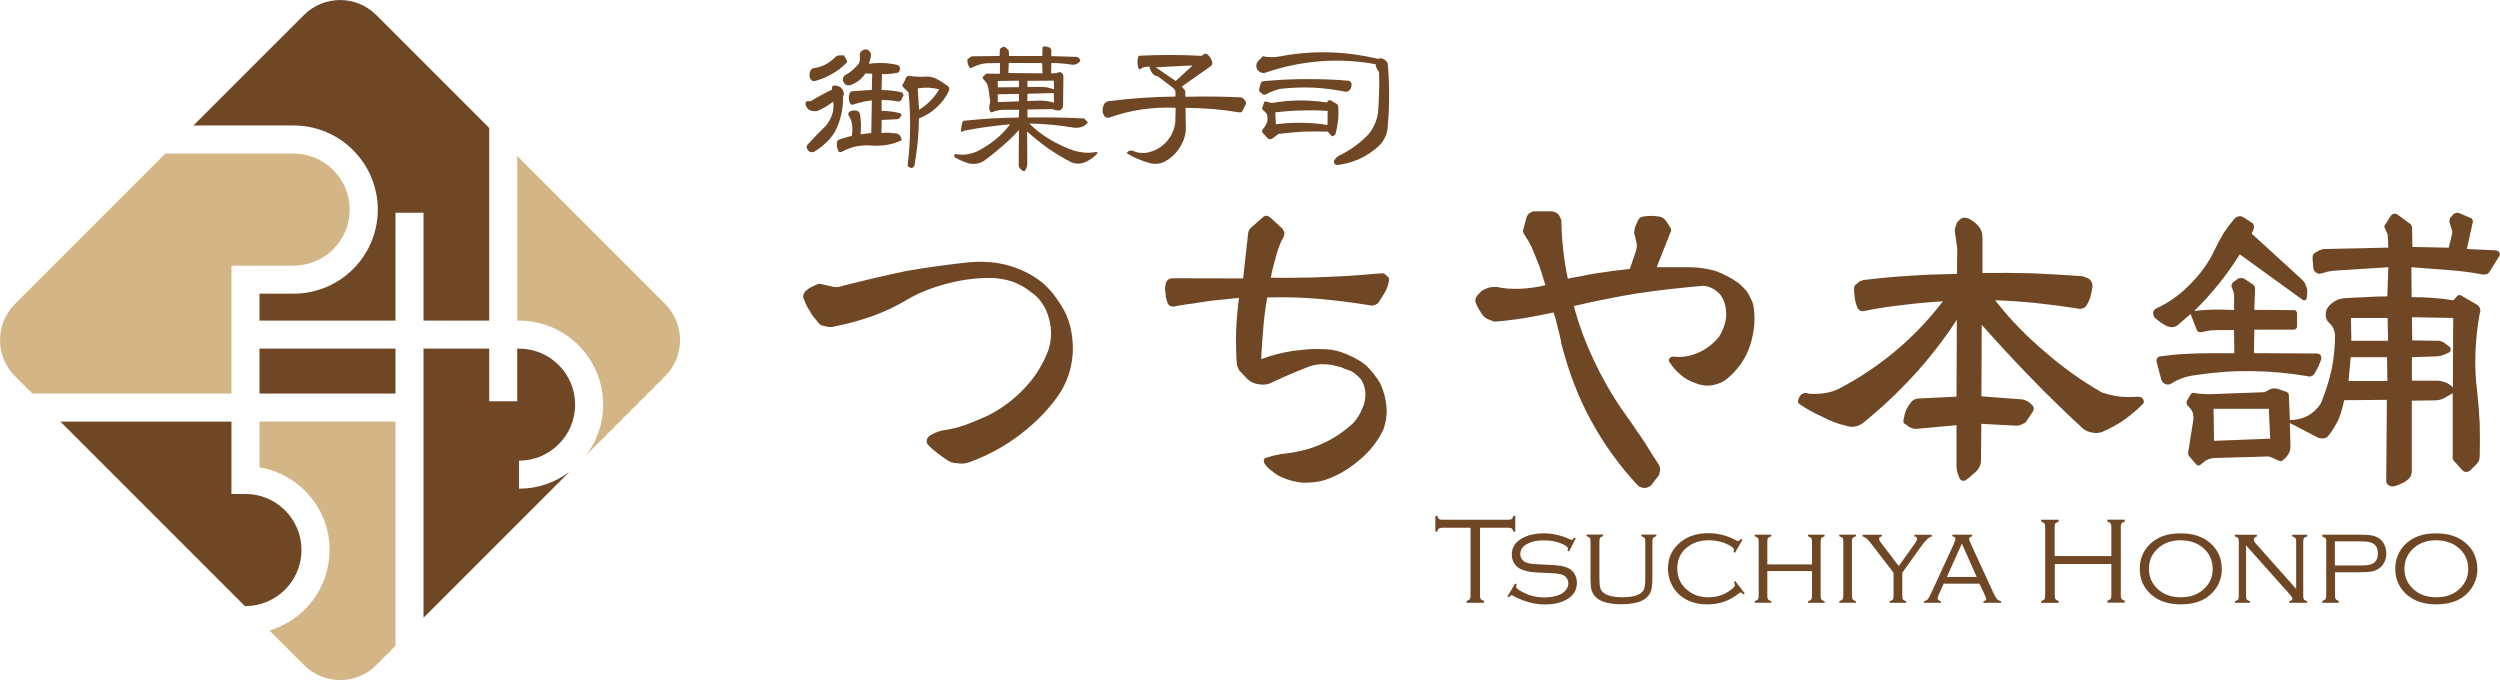 <?xml version="1.0" encoding="utf-8"?>
<!-- Generator: Adobe Illustrator 27.1.1, SVG Export Plug-In . SVG Version: 6.00 Build 0)  -->
<svg version="1.1" id="レイヤー_1" xmlns="http://www.w3.org/2000/svg" xmlns:xlink="http://www.w3.org/1999/xlink" x="0px"
	 y="0px" viewBox="0 0 303.41 82.54" style="enable-background:new 0 0 303.41 82.54;" xml:space="preserve">
<style type="text/css">
	.st0{fill:#6F4725;}
	.st1{fill:#D4B686;}
</style>
<g>
	<g>
		<path class="st0" d="M51.4,42.31v32.66l17.71-17.71c-1.71,1.29-3.82,2.05-6.12,2.05v-3.4c3.75,0,6.81-3.05,6.81-6.8
			c0-3.75-3.05-6.8-6.81-6.8h-0.22v6.39h-3.4v-6.39H51.4z"/>
		<path class="st0" d="M31.49,47.76H48v-5.45H31.49C31.49,44.12,31.49,45.99,31.49,47.76z"/>
		<path class="st1" d="M3.93,47.76h24.16V32.24h2.55h0.85h4.15c3.75,0,6.8-3.05,6.8-6.8c0-3.75-3.05-6.8-6.8-6.8H20.07L1.82,36.89
			c-2.42,2.42-2.42,6.35,0,8.77L3.93,47.76z"/>
		<path class="st0" d="M36.59,66.75c0-3.75-3.05-6.8-6.8-6.8h-1.7v-8.78H7.33l22.46,22.46v-0.07C33.54,73.55,36.59,70.5,36.59,66.75
			z"/>
		<path class="st1" d="M48,51.16H31.49c0,2.7,0,4.82,0,5.55c4.82,0.82,8.51,4.99,8.51,10.03c0,4.62-3.09,8.53-7.3,9.78l4.2,4.2
			c2.42,2.42,6.35,2.42,8.77,0L48,78.38V51.16z"/>
		<path class="st0" d="M45.66,1.82c-2.42-2.42-6.35-2.42-8.77,0L23.47,15.23h12.17c5.63,0,10.21,4.58,10.21,10.21
			c0,5.62-4.58,10.2-10.21,10.2h-4.15c0,0.95,0,2.07,0,3.27H48V25.82h3.4v13.09h7.97V15.53L45.66,1.82z"/>
		<path class="st1" d="M80.72,36.89L62.77,18.93v19.98h0.22c5.63,0,10.21,4.58,10.21,10.21c0,2.29-0.77,4.41-2.05,6.11l9.58-9.58
			C83.14,43.23,83.14,39.31,80.72,36.89z"/>
	</g>
	<g>
		<g>
			<path class="st0" d="M100.24,12.94c-0.31,0.18-0.63,0.34-0.95,0.49c-0.13,0.05-0.26,0.07-0.4,0.07c-0.13,0-0.26-0.02-0.4-0.05
				c-0.19-0.05-0.36-0.15-0.5-0.31c-0.13-0.16-0.21-0.33-0.23-0.54c-0.01-0.1,0.02-0.18,0.09-0.25c0.07-0.07,0.16-0.1,0.27-0.07
				c0.08,0.01,0.16,0.01,0.23-0.02c0.08-0.01,0.16-0.04,0.23-0.09c0.38-0.24,0.78-0.47,1.19-0.68c0.4-0.22,0.8-0.42,1.21-0.61
				c-0.01-0.08-0.01-0.17,0-0.25c0.01-0.07,0.04-0.14,0.07-0.22c0.19-0.05,0.39-0.04,0.59,0.02c0.19,0.05,0.36,0.14,0.5,0.29
				c0.08,0.11,0.15,0.22,0.2,0.34c0.05,0.12,0.08,0.25,0.09,0.4l-0.12,0.27c0.02,0.74-0.05,1.48-0.22,2.21
				c-0.17,0.72-0.43,1.41-0.77,2.07c-0.31,0.5-0.68,0.96-1.12,1.35c-0.42,0.41-0.89,0.76-1.4,1.06c-0.08,0.04-0.17,0.05-0.27,0.05
				c-0.1,0-0.19-0.02-0.27-0.05c-0.08-0.06-0.16-0.14-0.22-0.23c-0.06-0.08-0.1-0.18-0.13-0.29c-0.01-0.08-0.01-0.15,0.02-0.2
				c0.02-0.07,0.06-0.13,0.11-0.18c0.35-0.38,0.7-0.76,1.06-1.13c0.36-0.37,0.73-0.74,1.1-1.1c0.36-0.41,0.62-0.87,0.79-1.38
				c0.17-0.52,0.21-1.04,0.13-1.58C100.85,12.54,100.55,12.75,100.24,12.94z M111.54,13.32c0.5-0.3,0.96-0.66,1.37-1.08
				c0.42-0.42,0.78-0.89,1.08-1.4c-0.43-0.11-0.87-0.17-1.31-0.2c-0.44-0.01-0.88,0.02-1.3,0.09L111.54,13.32z M102.78,7.36
				c0.02,0.04,0.04,0.08,0.04,0.12c-0.01,0.04-0.03,0.07-0.05,0.11c-0.53,0.55-1.13,1.02-1.82,1.4c-0.67,0.38-1.38,0.67-2.12,0.86
				c-0.04,0.01-0.08,0.01-0.13,0c-0.05-0.01-0.09-0.03-0.12-0.05c-0.07-0.05-0.13-0.1-0.18-0.16c-0.05-0.07-0.08-0.14-0.11-0.2
				c-0.03-0.06-0.04-0.13-0.05-0.2c0-0.07,0.01-0.14,0.02-0.2c0-0.1,0.01-0.19,0.04-0.29c0.02-0.08,0.06-0.17,0.11-0.25
				c0.04-0.06,0.08-0.11,0.12-0.14c0.05-0.04,0.1-0.06,0.16-0.07c0.52-0.07,1-0.22,1.46-0.45c0.46-0.24,0.87-0.54,1.24-0.92
				c0.04-0.05,0.09-0.09,0.16-0.12c0.06-0.04,0.12-0.06,0.2-0.07l0.68-0.02L102.78,7.36z M111.38,17.19
				c-0.1,0.94-0.22,1.87-0.38,2.81c-0.01,0.1-0.06,0.18-0.14,0.25c-0.05,0.07-0.12,0.13-0.22,0.16l-0.32-0.13
				c-0.05-0.01-0.08-0.05-0.11-0.11c-0.04-0.06-0.05-0.12-0.05-0.18c0.18-1.45,0.28-2.91,0.29-4.37c0.02-1.46-0.04-2.93-0.18-4.39
				l-0.65-0.65c-0.05-0.05-0.08-0.1-0.11-0.16c-0.01-0.06,0-0.12,0.05-0.18c0.07-0.12,0.15-0.26,0.23-0.41
				c0.06-0.14,0.12-0.29,0.18-0.43c0.05-0.07,0.11-0.13,0.18-0.16c0.06-0.04,0.14-0.04,0.23-0.02c0.37,0.05,0.73,0.08,1.06,0.09
				c0.36,0.01,0.71,0.01,1.06-0.02c0.19,0,0.37,0.02,0.54,0.06c0.17,0.04,0.33,0.09,0.5,0.16c0.26,0.13,0.52,0.28,0.76,0.43
				c0.25,0.16,0.49,0.32,0.72,0.49c0.08,0.06,0.14,0.14,0.16,0.23c0.04,0.1,0.04,0.19,0.02,0.29c-0.36,0.79-0.86,1.48-1.51,2.07
				c-0.63,0.6-1.36,1.05-2.16,1.35C111.52,15.31,111.47,16.25,111.38,17.19z M105.03,8.91c-0.22,0.34-0.48,0.62-0.79,0.86
				c-0.31,0.24-0.65,0.43-1.01,0.56c-0.13,0.04-0.26,0.04-0.38,0.02c-0.12-0.02-0.23-0.08-0.32-0.16c-0.06-0.06-0.11-0.13-0.14-0.22
				c-0.05-0.07-0.08-0.15-0.09-0.23c-0.02-0.13-0.01-0.25,0.05-0.36c0.05-0.12,0.13-0.21,0.25-0.27c0.31-0.18,0.61-0.38,0.88-0.61
				c0.28-0.24,0.52-0.5,0.74-0.77c0.05-0.1,0.08-0.2,0.11-0.31c0.02-0.12,0.04-0.23,0.04-0.34l-0.02-0.4
				c-0.01-0.08,0-0.17,0.04-0.25c0.04-0.08,0.09-0.16,0.16-0.22c0.08-0.08,0.19-0.14,0.31-0.18c0.11-0.04,0.22-0.04,0.34-0.02
				c0.1,0.02,0.18,0.07,0.25,0.13c0.07,0.07,0.13,0.15,0.18,0.23c0.04,0.05,0.06,0.11,0.07,0.2c0.01,0.07,0.01,0.14,0,0.21
				c-0.02,0.17-0.06,0.33-0.11,0.49c-0.04,0.16-0.08,0.31-0.14,0.47c0.58-0.08,1.15-0.11,1.73-0.09c0.58,0.02,1.15,0.1,1.71,0.23
				c0.1,0.02,0.17,0.07,0.23,0.14c0.07,0.07,0.11,0.16,0.12,0.25l-0.07,0.33c-0.01,0.06-0.04,0.11-0.09,0.16
				c-0.05,0.04-0.1,0.06-0.16,0.07c-0.31,0.06-0.62,0.11-0.94,0.14c-0.31,0.02-0.62,0.03-0.94,0.02l-0.05,1.94
				c0.42,0,0.84,0.02,1.26,0.07c0.42,0.05,0.83,0.12,1.24,0.22l0.18,0.31l-0.29,0.61c-0.05,0.06-0.1,0.11-0.16,0.14
				c-0.07,0.04-0.14,0.05-0.21,0.04c-0.33-0.06-0.66-0.11-0.99-0.14c-0.34-0.02-0.67-0.04-1.01-0.05l-0.02,1.33
				c0.38,0,0.77,0.02,1.15,0.07c0.38,0.05,0.76,0.12,1.13,0.22l0.16,0.2l-0.23,0.36c-0.06,0.05-0.11,0.08-0.16,0.11
				c-0.06,0.04-0.13,0.05-0.2,0.05l-1.84,0.09l-0.02,1.6c0.3-0.05,0.61-0.07,0.92-0.05c0.31,0.02,0.62,0.05,0.92,0.09
				c0.13,0.04,0.25,0.1,0.34,0.18c0.08,0.1,0.15,0.2,0.2,0.32l0.07,0.32c-0.56,0.27-1.15,0.45-1.75,0.56
				c-0.6,0.1-1.21,0.13-1.82,0.09c-0.64-0.06-1.27-0.03-1.91,0.09c-0.64,0.13-1.24,0.36-1.82,0.68c-0.06,0.02-0.12,0.03-0.18,0.02
				c-0.07,0-0.13-0.03-0.18-0.09c-0.08-0.17-0.14-0.34-0.18-0.5c-0.04-0.19-0.04-0.38-0.02-0.56c0-0.08,0.02-0.15,0.07-0.2
				c0.06-0.08,0.13-0.14,0.2-0.16c0.24-0.1,0.49-0.18,0.76-0.25c0.25-0.08,0.51-0.15,0.77-0.2c0.07-0.34,0.1-0.68,0.07-1.03
				c-0.01-0.35-0.08-0.68-0.2-1.01l-0.27-0.49c-0.02-0.07-0.02-0.15,0-0.23c0.03-0.08,0.08-0.15,0.16-0.2
				c0.13-0.07,0.27-0.12,0.41-0.13c0.16-0.02,0.31-0.01,0.47,0.04c0.1,0.02,0.17,0.07,0.23,0.14c0.07,0.08,0.12,0.17,0.14,0.27
				c0.06,0.41,0.09,0.82,0.11,1.22c0.01,0.41-0.01,0.82-0.05,1.22l1.3-0.16l0.07-3.96c-0.38,0.05-0.77,0.11-1.15,0.2
				c-0.37,0.08-0.74,0.19-1.12,0.31c-0.07,0.04-0.15,0.04-0.23,0c-0.08-0.04-0.14-0.1-0.18-0.2c-0.06-0.17-0.1-0.35-0.11-0.54
				c-0.01-0.19,0.01-0.38,0.07-0.56c0.02-0.11,0.08-0.19,0.16-0.25c0.1-0.06,0.19-0.08,0.27-0.07l2.29-0.16l0.04-1.96L105.03,8.91z"
				/>
			<path class="st0" d="M124.67,12.26l1.44-0.05c0.31-0.01,0.62,0.01,0.92,0.05c0.3,0.05,0.6,0.11,0.9,0.2l-0.05-1.17l-3.17,0.09
				L124.67,12.26z M121.1,10.6l2.56-0.02V9.79l-2.57,0.04L121.1,10.6z M121.1,12.39l2.56-0.09v-0.9l-2.57,0.04L121.1,12.39z
				 M124.69,10.55h1.44c0.31-0.01,0.62,0.01,0.92,0.05c0.3,0.06,0.59,0.14,0.88,0.25l-0.04-1.06l-3.19,0.02L124.69,10.55z
				 M122.38,8.86l4.14,0.04l-0.04-1.24l-4.05-0.02L122.38,8.86z M121.34,6.09c0-0.06,0.01-0.11,0.04-0.16
				c0.04-0.05,0.08-0.08,0.13-0.11l0.2-0.12c0.04-0.01,0.07-0.03,0.11-0.04c0.04,0,0.07,0.01,0.11,0.04c0.1,0.05,0.19,0.11,0.27,0.2
				c0.07,0.07,0.14,0.15,0.22,0.23l0.05,0.67h4.03l0.02-0.97c0-0.06,0.02-0.11,0.05-0.14c0.04-0.04,0.08-0.05,0.15-0.05
				c0.11-0.01,0.23-0.01,0.36,0.02c0.12,0.04,0.23,0.08,0.34,0.13c0.05,0.04,0.09,0.09,0.13,0.16c0.04,0.06,0.05,0.13,0.04,0.21
				v0.65l3.04,0.09c0.07,0.01,0.15,0.04,0.22,0.07c0.06,0.04,0.11,0.08,0.14,0.14l0.11,0.18c0.01,0.02,0.01,0.05,0,0.07
				c0,0.02-0.01,0.05-0.02,0.07c-0.07,0.1-0.16,0.18-0.27,0.25c-0.11,0.07-0.22,0.12-0.32,0.14c-0.07,0.02-0.15,0.04-0.23,0.04
				c-0.07,0-0.14-0.01-0.22-0.02c-0.41-0.06-0.82-0.11-1.22-0.14c-0.4-0.04-0.8-0.06-1.22-0.06l-0.04,1.26l0.67-0.02l0.22-0.09
				c0.05-0.02,0.1-0.04,0.16-0.04c0.04,0,0.08,0.01,0.12,0.02c0.06,0.02,0.11,0.06,0.14,0.11c0.06,0.04,0.11,0.08,0.14,0.13
				c0.01,0.07,0.03,0.14,0.05,0.2c0.01,0.07,0.01,0.14,0,0.21l-0.04,3.33c0,0.1-0.01,0.19-0.04,0.27c-0.03,0.1-0.07,0.17-0.14,0.23
				c-0.04,0.06-0.1,0.1-0.18,0.12c-0.06,0.02-0.14,0.04-0.23,0.04c-0.11-0.01-0.23-0.03-0.36-0.05c-0.12-0.04-0.24-0.08-0.36-0.12
				l-3.01,0.05v0.97c1.13-0.02,2.25-0.02,3.37,0c1.13,0.01,2.25,0.05,3.38,0.11c0.04,0,0.07,0.01,0.11,0.02
				c0.04,0.02,0.07,0.05,0.09,0.07l0.32,0.32c0.03,0.01,0.04,0.04,0.04,0.07c0,0.02-0.01,0.05-0.02,0.07
				c-0.13,0.14-0.28,0.26-0.43,0.36c-0.17,0.1-0.34,0.16-0.52,0.18c-0.14,0.04-0.29,0.05-0.43,0.05c-0.13,0-0.27-0.01-0.41-0.04
				c-0.88-0.14-1.75-0.26-2.63-0.34c-0.89-0.08-1.77-0.13-2.65-0.14c0.77,0.77,1.62,1.42,2.55,1.96c0.92,0.55,1.9,1,2.93,1.35
				c0.4,0.11,0.8,0.18,1.21,0.22c0.41,0.04,0.82,0.02,1.22-0.04c0.06-0.04,0.13-0.05,0.22-0.04c0.08,0.01,0.14,0.06,0.16,0.14
				c-0.24,0.28-0.5,0.51-0.79,0.7c-0.29,0.2-0.6,0.37-0.95,0.49c-0.23,0.07-0.47,0.1-0.72,0.09c-0.24-0.01-0.48-0.07-0.72-0.16
				c-0.96-0.5-1.89-1.06-2.79-1.67c-0.89-0.64-1.75-1.33-2.58-2.07l0.02,3.78c0.01,0.17-0.01,0.33-0.05,0.5
				c-0.05,0.16-0.11,0.3-0.2,0.43c-0.04,0.05-0.09,0.08-0.16,0.09c-0.07,0-0.13-0.02-0.18-0.05l-0.29-0.25
				c-0.05-0.05-0.09-0.11-0.13-0.18c-0.02-0.08-0.04-0.16-0.04-0.23l0.04-4.27c-0.65,0.71-1.33,1.37-2.05,1.98
				c-0.71,0.62-1.45,1.22-2.23,1.78c-0.23,0.14-0.49,0.25-0.77,0.31c-0.28,0.05-0.55,0.05-0.83,0.02c-0.34-0.07-0.66-0.17-0.97-0.31
				c-0.31-0.13-0.61-0.28-0.9-0.45c-0.05-0.02-0.08-0.06-0.09-0.11c-0.02-0.04-0.03-0.08-0.02-0.13l0.09-0.14
				c0.01-0.02,0.03-0.04,0.05-0.04c0.03,0,0.05,0.01,0.07,0.02c0.44,0.07,0.89,0.08,1.33,0.02c0.44-0.07,0.87-0.2,1.28-0.38
				c0.78-0.4,1.51-0.87,2.18-1.42c0.67-0.53,1.27-1.15,1.78-1.85c-0.91,0.08-1.82,0.19-2.74,0.31c-0.9,0.12-1.81,0.27-2.72,0.45
				c-0.08,0.02-0.17,0.05-0.25,0.09c-0.08,0.04-0.16,0.08-0.23,0.12c-0.01-0.2-0.01-0.41,0.02-0.61c0.02-0.2,0.07-0.41,0.15-0.61
				c0.01-0.06,0.04-0.11,0.09-0.14c0.06-0.04,0.12-0.05,0.18-0.05c1.09-0.11,2.18-0.2,3.28-0.27c1.09-0.06,2.18-0.09,3.28-0.11
				l0.04-0.94h-1.87c-0.23,0-0.46,0.02-0.7,0.07c-0.23,0.05-0.46,0.12-0.68,0.22c-0.04,0.02-0.08,0.03-0.13,0.02
				c-0.05-0.01-0.09-0.04-0.13-0.09c-0.07-0.12-0.11-0.25-0.12-0.4c-0.01-0.14,0-0.29,0.04-0.43c0.02-0.09,0.04-0.17,0.05-0.25
				c0.01-0.07,0.02-0.15,0.02-0.23l-0.22-1.55c-0.04-0.21-0.11-0.42-0.23-0.61c-0.11-0.19-0.25-0.36-0.41-0.5
				c-0.02-0.05-0.04-0.1-0.04-0.14c0-0.05,0.01-0.1,0.04-0.14l0.4-0.36l1.64,0.02l0.02-1.3l-1.39,0.02c-0.36,0-0.71,0.05-1.04,0.14
				c-0.35,0.1-0.68,0.23-0.99,0.4c-0.06,0.04-0.11,0.05-0.16,0.04c-0.06-0.01-0.11-0.04-0.14-0.09c-0.08-0.13-0.15-0.28-0.2-0.45
				c-0.04-0.17-0.05-0.34-0.04-0.51l0.25-0.2c0.06-0.05,0.12-0.09,0.18-0.13c0.06-0.02,0.13-0.04,0.22-0.04l3.26-0.04L121.34,6.09z"
				/>
			<path class="st0" d="M146.22,6.52l0.27,0.02c0.14,0.13,0.27,0.28,0.38,0.43c0.11,0.16,0.19,0.33,0.23,0.52
				c0.05,0.1,0.05,0.19,0.02,0.29c-0.04,0.1-0.08,0.17-0.13,0.22l-3.56,2.5l0.31,0.38c0.05,0.04,0.08,0.09,0.09,0.16
				c0.02,0.06,0.03,0.13,0.02,0.2l0.02,0.5c1.09-0.02,2.2-0.03,3.31-0.02c1.09,0.01,2.19,0.04,3.29,0.09c0.1,0,0.19,0.02,0.27,0.05
				c0.07,0.03,0.14,0.07,0.2,0.13l0.23,0.31c0.04,0.06,0.05,0.12,0.05,0.18c0,0.07-0.02,0.14-0.05,0.2l-0.36,0.74
				c-0.03,0.08-0.07,0.14-0.14,0.18c-0.07,0.04-0.16,0.05-0.25,0.04c-1.08-0.18-2.16-0.32-3.24-0.41c-1.1-0.08-2.2-0.13-3.3-0.14
				l0.04,2.74c-0.08,0.77-0.34,1.48-0.78,2.14c-0.42,0.66-0.97,1.18-1.66,1.57c-0.3,0.18-0.62,0.29-0.95,0.32
				c-0.34,0.05-0.67,0.02-0.99-0.07c-0.5-0.13-0.99-0.3-1.46-0.5c-0.47-0.19-0.92-0.43-1.35-0.7c0.05-0.07,0.11-0.14,0.18-0.2
				c0.08-0.06,0.17-0.1,0.27-0.11c0.06,0,0.11,0,0.14,0c0.05,0,0.1,0.01,0.16,0.02c0.24,0.12,0.49,0.2,0.76,0.23
				c0.28,0.05,0.55,0.05,0.81,0.02c0.94-0.14,1.73-0.55,2.4-1.22c0.67-0.7,1.07-1.52,1.19-2.47l0.04-1.78
				c-1.37-0.06-2.73,0.01-4.09,0.2c-1.36,0.2-2.68,0.53-3.96,0.99c-0.12,0.04-0.23,0.04-0.34,0c-0.12-0.05-0.22-0.12-0.29-0.22
				c-0.14-0.23-0.2-0.48-0.18-0.76c0.01-0.28,0.1-0.53,0.25-0.76c0.06-0.06,0.12-0.11,0.2-0.16c0.07-0.05,0.16-0.08,0.25-0.09
				c1.34-0.17,2.7-0.3,4.07-0.4c1.36-0.1,2.71-0.15,4.07-0.16v-0.56c-0.01-0.11-0.05-0.2-0.11-0.29c-0.05-0.08-0.12-0.16-0.21-0.22
				l-1.8-1.37l-0.43-0.14c-0.17-0.14-0.31-0.3-0.41-0.47c-0.1-0.18-0.16-0.38-0.2-0.59l-0.58,0.05c-0.08,0.01-0.17,0.04-0.25,0.09
				c-0.08,0.04-0.16,0.08-0.23,0.14c-0.02,0.02-0.05,0.04-0.07,0.04c-0.02,0.01-0.05,0.01-0.07,0c-0.02,0-0.05-0.01-0.07-0.04
				c-0.03-0.01-0.04-0.03-0.06-0.05c-0.07-0.23-0.11-0.46-0.12-0.7c-0.01-0.25,0.02-0.49,0.09-0.72c0.01-0.04,0.04-0.07,0.07-0.09
				c0.04-0.02,0.07-0.04,0.11-0.04c1.26-0.06,2.51-0.09,3.76-0.09c1.25,0,2.49,0.04,3.73,0.11L146.22,6.52z M142.69,9.83l2.05-1.89
				l-4.48,0.23L142.69,9.83z"/>
			<path class="st0" d="M158.54,9.6c1.73-0.01,3.44,0.05,5.15,0.2c0.08,0.01,0.15,0.05,0.2,0.11c0.07,0.06,0.12,0.12,0.13,0.2
				c0.02,0.14,0.02,0.29-0.02,0.43c-0.04,0.14-0.1,0.28-0.2,0.4c-0.1,0.08-0.2,0.14-0.32,0.18c-0.12,0.02-0.24,0.02-0.36-0.02
				c-1.27-0.25-2.56-0.41-3.87-0.47c-1.3-0.05-2.6,0.01-3.91,0.16c-0.29,0.07-0.57,0.16-0.85,0.27c-0.29,0.11-0.56,0.23-0.81,0.38
				c-0.08,0.05-0.17,0.07-0.25,0.05c-0.1,0-0.17-0.03-0.23-0.09l-0.27-0.22c-0.05-0.05-0.08-0.1-0.11-0.16
				c-0.02-0.06-0.02-0.13,0-0.2l0.18-0.7c0.04-0.07,0.08-0.14,0.14-0.2c0.06-0.05,0.13-0.07,0.22-0.07
				C155.08,9.69,156.81,9.6,158.54,9.6z M154.85,15.08c1.04-0.13,2.09-0.19,3.13-0.18c1.04,0.01,2.09,0.1,3.13,0.27l0.02-1.71
				c-1.06-0.07-2.12-0.09-3.19-0.05c-1.06,0.02-2.11,0.1-3.17,0.23L154.85,15.08z M154.34,12.5c1.1-0.19,2.21-0.29,3.31-0.31
				c1.12-0.01,2.23,0.07,3.35,0.25l0.22-0.22c0.05-0.05,0.1-0.07,0.16-0.07c0.06,0,0.12,0.02,0.18,0.07l0.68,0.4
				c0.05,0.04,0.09,0.08,0.13,0.14c0.02,0.05,0.04,0.1,0.04,0.16c0.05,0.58,0.04,1.15-0.02,1.73c-0.06,0.56-0.17,1.12-0.32,1.67
				l-0.25,0.18c-0.05,0.02-0.1,0.04-0.14,0.04c-0.06-0.01-0.1-0.04-0.12-0.09l-0.42-0.47c-1-0.04-1.99-0.04-2.99,0
				c-1,0.06-1.99,0.15-2.97,0.27l-0.76,0.56c-0.08,0.07-0.18,0.1-0.29,0.09c-0.11,0-0.2-0.04-0.27-0.11l-0.63-0.68
				c-0.04-0.05-0.05-0.11-0.05-0.18c-0.01-0.06,0-0.12,0.04-0.18l0.34-0.47c0.16-0.23,0.25-0.48,0.27-0.76
				c0.02-0.28-0.02-0.53-0.13-0.77l-0.45-0.43c-0.04-0.04-0.06-0.07-0.07-0.11c-0.01-0.04-0.01-0.08,0.02-0.13l0.22-0.67
				c0.02-0.04,0.05-0.07,0.09-0.09c0.05-0.01,0.1-0.01,0.14,0L154.34,12.5z M154.29,6.94c0.34,0,0.67-0.03,1.01-0.09
				c1.99-0.38,4-0.55,6.01-0.5c2,0.06,4,0.33,5.98,0.81c0.05-0.05,0.11-0.08,0.2-0.09c0.08,0,0.16,0.01,0.23,0.04
				c0.11,0.04,0.21,0.08,0.31,0.12c0.08,0.06,0.16,0.14,0.23,0.23c0.06,0.06,0.11,0.13,0.14,0.2c0.02,0.08,0.04,0.16,0.04,0.23
				c0.1,1.22,0.15,2.46,0.15,3.69c0,1.22-0.05,2.45-0.16,3.67c-0.01,0.49-0.12,0.96-0.33,1.4c-0.2,0.44-0.48,0.82-0.83,1.13
				c-0.7,0.62-1.46,1.13-2.29,1.51c-0.87,0.38-1.75,0.63-2.65,0.74c-0.07,0-0.14-0.01-0.2-0.04c-0.06-0.02-0.11-0.06-0.16-0.11
				c-0.04-0.05-0.06-0.11-0.07-0.18c-0.01-0.07-0.01-0.14,0.02-0.22c0.07-0.13,0.16-0.25,0.25-0.34c0.1-0.1,0.21-0.18,0.34-0.25
				c0.6-0.29,1.17-0.62,1.71-0.99c0.54-0.38,1.05-0.8,1.53-1.26c0.41-0.38,0.74-0.83,0.99-1.35c0.26-0.52,0.43-1.06,0.51-1.64
				c0.06-0.82,0.1-1.63,0.12-2.43c0.03-0.82,0.03-1.64,0-2.47c-0.11-0.12-0.2-0.27-0.29-0.45c-0.07-0.17-0.11-0.34-0.12-0.5
				c-2.25-0.42-4.5-0.54-6.77-0.36c-2.27,0.18-4.48,0.64-6.64,1.39c-0.12,0.04-0.24,0.04-0.36,0.02c-0.12-0.02-0.23-0.07-0.32-0.14
				c-0.22-0.13-0.34-0.32-0.38-0.56c-0.05-0.24,0-0.46,0.14-0.67l0.65-0.67C153.62,6.91,153.95,6.94,154.29,6.94z"/>
		</g>
		<g>
			<path class="st0" d="M99.21,39.02c-0.46-0.52-0.76-0.93-0.91-1.25c-0.29-0.4-0.52-0.86-0.69-1.38c-0.15-0.23-0.17-0.45-0.09-0.65
				c0.09-0.26,0.23-0.45,0.43-0.56c0.14-0.14,0.32-0.26,0.52-0.35c0.03,0,0.1-0.03,0.22-0.09c0.14-0.09,0.26-0.14,0.34-0.17
				c0.15-0.09,0.29-0.13,0.43-0.13c0.06,0,0.19,0.03,0.39,0.09h0.04l0.99,0.22c0.17,0.06,0.42,0.09,0.73,0.09
				c0.14,0,0.34-0.04,0.6-0.13c0.03,0,0.07-0.01,0.13-0.04c2.59-0.66,5.13-1.25,7.6-1.77c2.42-0.43,5.01-0.79,7.77-1.08
				c1.7-0.14,3.3,0,4.79,0.43c1.58,0.46,2.98,1.2,4.19,2.2c0.61,0.58,1.11,1.15,1.51,1.73c0.55,0.78,0.94,1.43,1.17,1.94
				c0.63,1.44,0.91,3.05,0.82,4.84c-0.15,1.76-0.65,3.31-1.51,4.67c-1.18,1.81-2.78,3.5-4.8,5.05c-1.81,1.41-3.89,2.55-6.22,3.41
				c-0.46,0.17-0.95,0.22-1.47,0.13c-0.52,0-0.98-0.16-1.38-0.48c-0.26-0.17-0.62-0.43-1.08-0.78c-0.35-0.26-0.69-0.56-1.04-0.91
				c-0.17-0.17-0.24-0.36-0.22-0.56c0-0.17,0.1-0.36,0.3-0.56c0.26-0.17,0.52-0.32,0.78-0.43c0.2-0.09,0.47-0.17,0.82-0.26
				c1.01-0.14,1.96-0.37,2.85-0.69c1.04-0.4,1.93-0.78,2.68-1.12c1.61-0.81,3.04-1.86,4.28-3.15c1.24-1.27,2.19-2.69,2.85-4.28
				c0.4-0.92,0.57-1.89,0.52-2.89c-0.09-1.12-0.36-2.09-0.82-2.89c-0.15-0.29-0.38-0.62-0.69-0.99c-0.29-0.32-0.59-0.58-0.91-0.78
				c-0.66-0.54-1.43-0.98-2.29-1.29c-0.92-0.29-1.83-0.43-2.72-0.43c-1.73,0-3.46,0.23-5.18,0.69c-1.87,0.49-3.49,1.14-4.84,1.94
				c-1.35,0.81-2.75,1.47-4.19,1.99c-1.47,0.52-2.98,0.94-4.54,1.25c-0.38,0.12-0.76,0.12-1.17,0c-0.38-0.09-0.56-0.13-0.56-0.13
				s-0.15-0.13-0.43-0.39C99.26,39.06,99.24,39.05,99.21,39.02z"/>
			<path class="st0" d="M150.87,33.79l0.6-5.4c0-0.14,0.04-0.3,0.13-0.48c0.11-0.17,0.23-0.3,0.35-0.39l1.34-1.17
				c0.11-0.11,0.24-0.17,0.39-0.17c0.12,0,0.26,0.06,0.43,0.17l1.51,1.38c0.03,0.06,0.07,0.13,0.13,0.22
				c0.06,0.12,0.1,0.2,0.13,0.26c0,0.23-0.03,0.4-0.09,0.52c-0.4,0.72-0.72,1.54-0.95,2.46c-0.29,0.98-0.49,1.81-0.61,2.51
				c1.07,0.03,2.19,0.03,3.37,0c1.04,0,2.16-0.03,3.37-0.09c0.98-0.03,2.09-0.09,3.33-0.17c0.46-0.03,1.01-0.07,1.64-0.13
				c0.58-0.06,1.14-0.1,1.69-0.13c0.09,0,0.17,0,0.26,0h0.04c0.14,0.09,0.23,0.15,0.26,0.17l0.3,0.3l0.04,0.04
				c0.03,0.09,0.04,0.14,0.04,0.17c0,0.06,0,0.13,0,0.22c-0.06,0.43-0.22,0.89-0.48,1.38c-0.35,0.58-0.6,0.99-0.78,1.25
				c-0.12,0.14-0.27,0.25-0.48,0.3c-0.17,0.09-0.38,0.1-0.6,0.04c-2.07-0.34-4.13-0.6-6.18-0.78c-1.99-0.17-4.08-0.23-6.26-0.17
				c-0.23,1.38-0.39,2.62-0.47,3.72c-0.12,1.3-0.2,2.55-0.26,3.76c1.27-0.46,2.53-0.79,3.8-0.99c0.75-0.09,1.41-0.16,1.99-0.21
				c0.72-0.03,1.38-0.03,1.99,0c0.86,0.03,1.73,0.23,2.59,0.61c0.87,0.35,1.63,0.78,2.29,1.29c0.75,0.72,1.35,1.48,1.81,2.29
				c0.4,0.87,0.65,1.8,0.74,2.81c0.06,0.63,0.01,1.25-0.13,1.86c-0.09,0.4-0.17,0.71-0.26,0.91c-0.15,0.32-0.29,0.59-0.43,0.82
				c-0.72,1.21-1.71,2.3-2.98,3.28c-1.21,0.95-2.5,1.64-3.89,2.07c-0.81,0.2-1.64,0.29-2.5,0.26c-0.89-0.09-1.73-0.3-2.51-0.65
				c-0.4-0.17-0.79-0.42-1.17-0.74c-0.38-0.26-0.69-0.57-0.95-0.95c-0.03-0.03-0.04-0.1-0.04-0.22c-0.06-0.06-0.06-0.13,0-0.22
				c0-0.06,0.03-0.11,0.09-0.17c0.06-0.06,0.13-0.09,0.21-0.09c0.52-0.17,0.98-0.29,1.38-0.35c0.09-0.03,0.22-0.06,0.39-0.09
				c0.49-0.05,0.85-0.1,1.08-0.13c1.53-0.23,2.89-0.63,4.1-1.21c1.3-0.6,2.49-1.41,3.58-2.42c0.46-0.52,0.82-1.09,1.08-1.73
				c0.29-0.63,0.42-1.28,0.39-1.95c-0.03-0.55-0.2-1.08-0.52-1.6c-0.4-0.46-0.82-0.81-1.25-1.04c-0.23-0.09-0.52-0.19-0.86-0.3
				c-0.09-0.06-0.17-0.1-0.26-0.13c-0.17-0.03-0.4-0.09-0.69-0.17c-0.2-0.06-0.36-0.1-0.48-0.13c-0.32-0.06-0.78-0.09-1.38-0.09
				c-0.58,0.06-1.05,0.16-1.43,0.3c-0.32,0.12-0.68,0.26-1.08,0.43c-0.23,0.09-0.58,0.23-1.04,0.43c-0.32,0.14-0.68,0.3-1.08,0.47
				c-0.35,0.17-0.69,0.33-1.04,0.48c-0.55,0.32-1.11,0.43-1.68,0.35c-0.63-0.06-1.15-0.29-1.56-0.69l-0.82-0.87
				c-0.12-0.09-0.2-0.21-0.26-0.39c-0.12-0.23-0.17-0.4-0.17-0.52c-0.06-0.61-0.09-1.27-0.09-1.99c-0.03-0.57-0.03-1.25,0-2.03
				c0.03-0.75,0.07-1.43,0.13-2.03c0.06-0.69,0.13-1.35,0.22-1.99c-0.81,0.09-1.47,0.16-1.99,0.21c-0.72,0.06-1.37,0.13-1.95,0.22
				c-0.58,0.09-1.22,0.19-1.94,0.3c-0.29,0.03-0.61,0.07-0.95,0.13c-0.35,0.06-0.68,0.12-0.99,0.17c-0.14,0.06-0.32,0.04-0.52-0.04
				c-0.17-0.09-0.29-0.23-0.35-0.43c-0.14-0.37-0.22-0.73-0.22-1.08c-0.09-0.35-0.09-0.71,0-1.08c0-0.2,0.08-0.39,0.26-0.56
				c0.14-0.14,0.34-0.22,0.6-0.22L150.87,33.79z"/>
			<path class="st0" d="M179.82,35.3c0.29-0.17,0.58-0.3,0.86-0.39c0.2-0.06,0.52-0.09,0.95-0.09c0.83,0.2,1.83,0.27,2.98,0.22
				c1.07-0.06,2.05-0.2,2.94-0.43c-0.09-0.26-0.2-0.65-0.35-1.17c-0.17-0.52-0.3-0.91-0.39-1.17c-0.2-0.52-0.36-0.91-0.47-1.17
				c-0.17-0.43-0.33-0.82-0.48-1.17c-0.09-0.14-0.22-0.39-0.39-0.73c-0.15-0.2-0.29-0.43-0.43-0.69c-0.12-0.12-0.17-0.24-0.17-0.39
				c-0.06-0.12-0.04-0.25,0.04-0.39l0.35-1.34c0.03-0.14,0.13-0.3,0.3-0.48c0.09-0.06,0.24-0.14,0.48-0.26h2.29
				c0.29,0.03,0.55,0.14,0.78,0.35c0.17,0.2,0.3,0.46,0.39,0.78c0,1.07,0.07,2.25,0.22,3.54c0.14,1.3,0.33,2.46,0.56,3.5
				c0.55-0.12,1.17-0.23,1.86-0.35c0.49-0.12,1.12-0.23,1.9-0.35c0.32-0.03,0.63-0.07,0.95-0.13c0.34-0.06,0.66-0.1,0.95-0.13
				c0.69-0.09,1.31-0.16,1.86-0.22l0.73-2.12c0.06-0.17,0.1-0.39,0.13-0.65c0-0.12-0.03-0.32-0.09-0.61l-0.17-0.73
				c-0.09-0.14-0.1-0.32-0.04-0.52c0-0.2,0.04-0.39,0.13-0.56l0.3-0.69c0.06-0.12,0.13-0.22,0.22-0.3c0.09-0.09,0.2-0.14,0.35-0.17
				c0.4-0.06,0.75-0.09,1.04-0.09c0.23,0,0.57,0.03,1.04,0.09c0.06,0.03,0.15,0.06,0.26,0.09c0.06,0.06,0.13,0.1,0.22,0.13
				c0.14,0.14,0.24,0.26,0.3,0.34l0.48,0.73c0.09,0.17,0.13,0.29,0.13,0.35c0,0.12-0.04,0.23-0.13,0.35l-1.64,4.15
				c0.69,0,1.37,0,2.03,0c0.66,0,1.32,0,1.99,0c0.92,0,1.94,0.14,3.07,0.43c1.01,0.38,1.9,0.84,2.68,1.38
				c0.43,0.32,0.83,0.71,1.21,1.17c0.34,0.58,0.59,1.09,0.74,1.55c0.14,0.78,0.19,1.57,0.13,2.38c-0.09,0.89-0.23,1.67-0.43,2.33
				c-0.26,0.87-0.65,1.69-1.17,2.46c-0.58,0.8-1.21,1.47-1.9,1.99c-0.52,0.35-1.09,0.56-1.73,0.65c-0.58,0.09-1.21,0-1.9-0.26
				c-0.78-0.29-1.37-0.62-1.77-0.99c-0.6-0.52-1.05-1.02-1.34-1.51c-0.09-0.06-0.13-0.14-0.13-0.26c0-0.11,0.03-0.2,0.09-0.26
				c0.03-0.06,0.1-0.12,0.22-0.17c0.06-0.03,0.16-0.04,0.3-0.04c0.98,0.12,1.96-0.04,2.94-0.47c0.92-0.38,1.76-1.01,2.51-1.9
				c0.32-0.49,0.56-1.02,0.73-1.6c0.17-0.57,0.22-1.17,0.13-1.77c-0.09-0.78-0.36-1.43-0.82-1.95c-0.55-0.52-1.17-0.82-1.86-0.91
				c-2.71,0.23-5.37,0.53-7.99,0.91c-2.62,0.43-5.21,0.95-7.78,1.55c0.6,2.25,1.41,4.44,2.42,6.57c0.98,2.1,2.13,4.12,3.46,6.05
				c0.37,0.52,0.76,1.07,1.16,1.64c0.38,0.58,0.75,1.12,1.12,1.64c0.38,0.55,0.74,1.11,1.08,1.69c0.4,0.63,0.76,1.2,1.08,1.68
				c0.12,0.29,0.17,0.49,0.17,0.61c-0.06,0.29-0.12,0.5-0.17,0.65l-0.95,1.25c-0.29,0.2-0.55,0.3-0.78,0.3
				c-0.29,0-0.55-0.09-0.78-0.26c-2.28-2.42-4.2-5.1-5.79-8.04c-1.5-2.76-2.68-5.85-3.54-9.24c-0.03-0.09-0.04-0.19-0.04-0.3
				c-0.09-0.35-0.14-0.6-0.17-0.78c-0.09-0.32-0.16-0.59-0.22-0.82c-0.06-0.29-0.17-0.73-0.34-1.34c-0.09-0.23-0.15-0.4-0.17-0.52
				c-1.18,0.26-2.29,0.47-3.33,0.65c-0.09,0-0.17,0.01-0.26,0.04c-0.72,0.12-1.25,0.19-1.6,0.22c-0.58,0.09-1.09,0.14-1.55,0.17
				c-0.32,0.06-0.61,0.02-0.87-0.13c-0.32-0.09-0.59-0.23-0.82-0.43c-0.17-0.17-0.36-0.43-0.56-0.78c-0.2-0.32-0.34-0.6-0.43-0.87
				c-0.09-0.14-0.1-0.32-0.04-0.52c0-0.09,0.06-0.21,0.17-0.39L179.82,35.3z"/>
			<path class="st0" d="M237.54,30.47c0-0.2-0.01-0.4-0.04-0.61c-0.03-0.2-0.06-0.4-0.09-0.6l-0.13-0.91
				c-0.03-0.17-0.04-0.35-0.04-0.52c0.03-0.17,0.09-0.34,0.17-0.52c0.03-0.2,0.13-0.37,0.3-0.52c0.14-0.17,0.32-0.29,0.52-0.35
				c0.11-0.03,0.23-0.03,0.34,0c0.12,0,0.23,0.03,0.35,0.08c0.23,0.12,0.46,0.26,0.69,0.43c0.2,0.17,0.39,0.36,0.56,0.56
				c0.15,0.2,0.25,0.39,0.3,0.56c0.09,0.2,0.13,0.42,0.13,0.65v4.41c2.02-0.03,4.03-0.01,6.05,0.04c2.02,0.09,4.03,0.2,6.05,0.35
				c0.14,0.03,0.27,0.07,0.39,0.13c0.14,0.03,0.27,0.09,0.39,0.17c0.15,0.09,0.26,0.22,0.35,0.39c0.09,0.17,0.13,0.35,0.13,0.52
				c-0.06,0.43-0.14,0.86-0.26,1.29c-0.12,0.4-0.29,0.78-0.52,1.12c-0.11,0.14-0.27,0.25-0.47,0.3c-0.17,0.06-0.36,0.06-0.56,0
				c-1.64-0.26-3.3-0.47-4.97-0.65c-1.67-0.17-3.35-0.29-5.05-0.35c1.76,2.25,3.74,4.31,5.96,6.18c2.16,1.9,4.49,3.57,7,5.01
				c0.52,0.17,1.07,0.32,1.64,0.43c0.57,0.09,1.15,0.13,1.73,0.13l0.95-0.04c0.14,0,0.27,0.02,0.39,0.04
				c0.11,0.06,0.22,0.14,0.3,0.26c0.06,0.09,0.08,0.19,0.08,0.3s-0.04,0.22-0.13,0.3c-0.69,0.69-1.44,1.32-2.25,1.9
				c-0.84,0.58-1.73,1.07-2.68,1.47c-0.38,0.14-0.76,0.17-1.17,0.09c-0.38-0.06-0.72-0.19-1.04-0.39c-2.19-2.02-4.31-4.07-6.35-6.18
				c-2.07-2.13-4.09-4.3-6.05-6.52l-0.04,8.68l4.62,0.35c0.32,0,0.62,0.07,0.91,0.22c0.26,0.14,0.49,0.33,0.69,0.56
				c0.08,0.09,0.13,0.2,0.13,0.35c0,0.12-0.03,0.23-0.09,0.35l-0.87,1.3c-0.14,0.12-0.33,0.21-0.56,0.3
				c-0.23,0.12-0.45,0.16-0.65,0.13l-4.19-0.22l-0.04,4.49c0,0.2-0.04,0.4-0.13,0.6c-0.06,0.17-0.15,0.33-0.26,0.47
				c-0.23,0.26-0.48,0.49-0.73,0.69c-0.23,0.23-0.49,0.43-0.78,0.61c-0.09,0.06-0.19,0.07-0.3,0.04c-0.12,0-0.22-0.04-0.3-0.13
				c-0.15-0.23-0.25-0.46-0.3-0.69c-0.09-0.26-0.14-0.5-0.17-0.73V51.6l-4.66,0.43c-0.2,0.03-0.39,0.03-0.56,0
				c-0.15-0.06-0.3-0.12-0.48-0.17l-0.56-0.43c-0.09,0-0.15-0.06-0.17-0.17c-0.03-0.12-0.03-0.21,0-0.3c0.06-0.4,0.16-0.79,0.3-1.17
				c0.17-0.35,0.37-0.66,0.6-0.95c0.12-0.17,0.26-0.29,0.43-0.35c0.17-0.09,0.34-0.13,0.52-0.13l4.58-0.22l0.04-9.33
				c-1.56,2.39-3.3,4.64-5.23,6.74c-1.93,2.1-4,4.05-6.22,5.83c-0.29,0.2-0.6,0.33-0.95,0.39c-0.32,0.06-0.65,0.03-0.99-0.09
				c-1.04-0.23-2.03-0.61-2.98-1.12c-0.98-0.43-1.9-0.95-2.77-1.55c-0.06-0.06-0.1-0.13-0.13-0.22c-0.03-0.06-0.03-0.11,0-0.17
				c0.03-0.14,0.07-0.27,0.13-0.39c0.06-0.14,0.15-0.26,0.26-0.35c0.09-0.05,0.19-0.11,0.3-0.17c0.12-0.03,0.24-0.03,0.39,0
				c0.14,0.06,0.3,0.09,0.47,0.09c0.17,0,0.36,0,0.56,0c0.46,0,0.92-0.04,1.38-0.13c0.46-0.09,0.91-0.23,1.34-0.43
				c2.48-1.27,4.79-2.81,6.96-4.62c2.16-1.81,4.09-3.83,5.79-6.05c-1.58,0.09-3.17,0.23-4.75,0.43c-1.61,0.17-3.2,0.42-4.75,0.73
				c-0.2,0.06-0.39,0.04-0.56-0.04c-0.17-0.11-0.29-0.26-0.34-0.43c-0.15-0.35-0.25-0.72-0.3-1.12c-0.06-0.4-0.09-0.78-0.09-1.12
				c0-0.11,0.03-0.23,0.09-0.35c0.06-0.09,0.13-0.16,0.22-0.21l0.34-0.3c0.09-0.03,0.17-0.06,0.26-0.09
				c0.09-0.03,0.17-0.06,0.26-0.09c1.87-0.23,3.76-0.4,5.66-0.52c1.87-0.12,3.76-0.19,5.66-0.22L237.54,30.47z"/>
			<path class="st0" d="M265.89,34.41c1.24-1.24,2.22-2.63,2.94-4.19c0.32-0.66,0.66-1.31,1.04-1.94c0.4-0.6,0.85-1.19,1.34-1.77
				c0.14-0.14,0.32-0.23,0.52-0.26c0.2-0.03,0.39,0.02,0.56,0.13l1.12,0.73c0.06,0.09,0.1,0.19,0.13,0.3
				c0.03,0.14,0.01,0.27-0.04,0.39l-0.22,0.56l6,5.48c0.17,0.15,0.32,0.3,0.43,0.48c0.08,0.2,0.17,0.42,0.26,0.65
				c0.06,0.17,0.07,0.39,0.04,0.65c0,0.23-0.03,0.46-0.09,0.69c-0.03,0.03-0.06,0.06-0.09,0.09c-0.03,0.03-0.07,0.04-0.13,0.04
				c-0.03,0.03-0.06,0.03-0.09,0c-0.06,0-0.1-0.01-0.13-0.04l-7.65-5.53c-0.78,1.24-1.63,2.44-2.55,3.59
				c-0.92,1.15-1.92,2.25-2.98,3.28c0.49-0.06,0.98-0.1,1.47-0.13c0.49-0.03,0.98-0.04,1.47-0.04l1.9,0.04v-1.69
				c0-0.17-0.03-0.34-0.09-0.52c-0.03-0.14-0.09-0.3-0.17-0.48c-0.06-0.09-0.07-0.2-0.05-0.35c0.03-0.11,0.09-0.21,0.17-0.3
				l0.48-0.35c0.11-0.12,0.26-0.17,0.43-0.17c0.17-0.03,0.33,0,0.48,0.09l0.99,0.65c0.12,0.09,0.2,0.19,0.26,0.3
				c0.03,0.12,0.04,0.25,0.04,0.39l-0.09,2.42l4.84,0.04c0.11,0,0.2,0.04,0.26,0.13c0.06,0.09,0.09,0.17,0.09,0.26v1.55
				c0,0.12-0.03,0.22-0.09,0.3c-0.09,0.09-0.19,0.13-0.3,0.13h-4.79l-0.05,2.85l7.69,0.04c0.09,0,0.17,0.03,0.26,0.09
				c0.06,0.03,0.12,0.09,0.17,0.17c0.03,0.06,0.04,0.13,0.04,0.21c0.03,0.09,0.03,0.17,0,0.26c-0.12,0.32-0.23,0.6-0.34,0.86
				c-0.15,0.29-0.3,0.57-0.48,0.86c-0.09,0.14-0.2,0.24-0.35,0.3c-0.17,0.06-0.34,0.06-0.52,0c-2.22-0.38-4.46-0.58-6.74-0.61
				c-2.28-0.03-4.54,0.13-6.78,0.48c-0.52,0.06-1.04,0.17-1.56,0.34c-0.49,0.17-0.96,0.4-1.42,0.69c-0.26,0.15-0.52,0.16-0.78,0.04
				c-0.26-0.14-0.42-0.36-0.47-0.65l-0.56-2.12c0-0.12,0.03-0.23,0.09-0.35c0.09-0.12,0.19-0.19,0.3-0.21
				c1.01-0.14,2.02-0.25,3.02-0.3c1.01-0.06,2.02-0.09,3.02-0.09h3.03l-0.04-2.81h-1.81c-0.38,0-0.74,0.02-1.08,0.04
				c-0.34,0.06-0.69,0.13-1.04,0.21c-0.15,0.03-0.27,0.02-0.39-0.04c-0.11-0.06-0.19-0.14-0.21-0.26l-0.74-1.9l-1.6,1.38
				c-0.2,0.14-0.42,0.22-0.65,0.22c-0.23,0-0.46-0.06-0.69-0.17c-0.23-0.12-0.48-0.26-0.73-0.43c-0.23-0.17-0.45-0.35-0.65-0.52
				c-0.09-0.08-0.14-0.19-0.17-0.3c-0.06-0.12-0.07-0.23-0.05-0.35c0-0.12,0.04-0.22,0.13-0.3c0.06-0.09,0.15-0.16,0.26-0.22
				C263.3,36.7,264.68,35.68,265.89,34.41z M285.37,41.36h4.45l-0.05-2.77h-4.45L285.37,41.36z M285.03,46.24h4.71l-0.04-2.89h-4.41
				L285.03,46.24z M295.74,41.36c0.14-0.03,0.29-0.01,0.43,0.04c0.17,0.03,0.32,0.09,0.43,0.17l0.61,0.47
				c0.06,0.03,0.11,0.07,0.17,0.13c0.03,0.09,0.04,0.16,0.04,0.22c0,0.06-0.02,0.13-0.04,0.22c-0.03,0.06-0.09,0.12-0.17,0.17
				c-0.26,0.14-0.54,0.26-0.82,0.35c-0.29,0.09-0.59,0.13-0.91,0.13l-2.76,0.09v2.85h2.98c0.37,0,0.73,0.07,1.08,0.21
				c0.34,0.12,0.65,0.32,0.91,0.61l0.04-8.43l-5.01-0.09l0.04,2.81L295.74,41.36z M268.7,53.5l6.82-0.26l-0.17-3.63h-6.7L268.7,53.5
				z M280.06,50.48c0.66-0.37,1.2-0.88,1.6-1.51c0.55-1.32,0.98-2.68,1.3-4.06c0.29-1.41,0.43-2.84,0.43-4.28
				c-0.03-0.26-0.1-0.53-0.22-0.82c-0.14-0.26-0.33-0.49-0.56-0.69c-0.23-0.23-0.35-0.55-0.35-0.95c0-0.37,0.12-0.71,0.35-0.99
				c0.23-0.26,0.52-0.49,0.86-0.69c0.34-0.17,0.69-0.27,1.04-0.3c0.89-0.06,1.77-0.1,2.63-0.13c0.86-0.06,1.73-0.09,2.59-0.09
				l0.13-3.54l-6.7,0.43c-0.26,0.03-0.5,0.07-0.73,0.13c-0.26,0.06-0.52,0.13-0.78,0.21c-0.2,0.06-0.39,0.02-0.56-0.13
				c-0.2-0.14-0.32-0.32-0.34-0.52l-0.09-1.25c0-0.09,0.01-0.19,0.04-0.3c0.03-0.08,0.08-0.17,0.17-0.26l0.43-0.26
				c0.12-0.09,0.24-0.14,0.39-0.17c0.14-0.06,0.29-0.09,0.43-0.09l7.73-0.17l-0.04-1.17c0-0.2-0.03-0.39-0.09-0.56
				c-0.09-0.2-0.16-0.37-0.22-0.52c-0.09-0.12-0.13-0.23-0.13-0.34c0.03-0.12,0.09-0.22,0.17-0.3l0.61-0.95
				c0.09-0.14,0.2-0.23,0.35-0.26c0.23-0.03,0.4,0.01,0.52,0.13l1.42,1.04c0.14,0.09,0.23,0.2,0.26,0.35
				c0.06,0.14,0.07,0.3,0.04,0.47l0.04,2.03l4.41,0.09l0.39-1.6c0.03-0.14,0.04-0.27,0.04-0.39c-0.03-0.11-0.07-0.25-0.13-0.39
				l-0.22-0.74c0-0.11,0.01-0.21,0.05-0.3c0-0.12,0.04-0.22,0.13-0.3l0.35-0.39c0.11-0.06,0.22-0.1,0.3-0.13
				c0.12,0,0.23,0.01,0.34,0.04l1.42,0.6c0.12,0.03,0.19,0.12,0.22,0.26c0.06,0.11,0.06,0.23,0,0.35l-0.69,3.15l3.63,0.17
				c0.03,0.03,0.06,0.06,0.09,0.09c0.06,0,0.1,0.02,0.13,0.04l0.13,0.22c0.03,0.06,0.03,0.12,0,0.17c0,0.09-0.01,0.14-0.04,0.17
				l-1.17,1.86c-0.06,0.14-0.16,0.25-0.3,0.3c-0.14,0.06-0.3,0.09-0.47,0.09c-0.61-0.12-1.21-0.21-1.82-0.3
				c-0.63-0.09-1.25-0.16-1.86-0.21l-5.06-0.39l0.04,3.63c0.86,0,1.7,0.03,2.5,0.09c0.86,0.06,1.71,0.16,2.55,0.3l0.48-0.52
				c0.09-0.09,0.17-0.13,0.26-0.13c0.08,0,0.17,0.03,0.26,0.09l1.86,1.08c0.17,0.09,0.3,0.25,0.39,0.47c0.06,0.2,0.04,0.4-0.04,0.61
				c-0.29,1.58-0.46,3.17-0.52,4.75c-0.06,1.61,0.01,3.21,0.22,4.79c0.14,1.3,0.24,2.58,0.3,3.85c0.03,1.29,0.03,2.59,0,3.89
				c0,0.23-0.04,0.45-0.13,0.65c-0.12,0.2-0.26,0.38-0.43,0.52l-0.65,0.65c-0.14,0.09-0.29,0.13-0.43,0.13
				c-0.15,0-0.27-0.04-0.39-0.13l-0.95-1.04c-0.12-0.09-0.2-0.2-0.26-0.35c-0.06-0.14-0.07-0.29-0.04-0.43v-7.6l-1.16,0.65
				c-0.17,0.09-0.36,0.14-0.56,0.17c-0.17,0.03-0.34,0.04-0.52,0.04l-2.72,0.04v8.55c0,0.17-0.03,0.33-0.09,0.47
				c-0.03,0.15-0.12,0.29-0.26,0.43c-0.26,0.26-0.56,0.46-0.91,0.6c-0.32,0.17-0.65,0.29-0.99,0.35c-0.2,0.03-0.39-0.01-0.56-0.13
				c-0.2-0.14-0.3-0.32-0.3-0.52l0.08-9.85l-5.18,0.04c-0.15,0.72-0.36,1.47-0.65,2.25c-0.32,0.69-0.72,1.36-1.21,1.99
				c-0.15,0.23-0.35,0.36-0.6,0.39c-0.26,0.03-0.5,0-0.73-0.09l-3.41-1.77l0.08,2.81c0,0.29-0.04,0.53-0.13,0.73
				c-0.09,0.2-0.21,0.4-0.39,0.61l-0.43,0.39c-0.06,0.06-0.14,0.09-0.26,0.09c-0.09,0-0.17-0.03-0.26-0.09l-0.99-0.43
				c-0.09-0.03-0.17-0.04-0.26-0.04c-0.06-0.03-0.14-0.03-0.26,0l-6.14,0.17c-0.23,0-0.45,0.03-0.65,0.09
				c-0.17,0.06-0.36,0.14-0.56,0.26l-0.65,0.52c-0.06,0.03-0.12,0.04-0.17,0.04c-0.09,0-0.16-0.01-0.21-0.04l-0.82-0.95
				c-0.09-0.09-0.16-0.19-0.22-0.3c-0.03-0.12-0.03-0.24,0-0.39l0.61-3.84c0.03-0.29,0-0.59-0.08-0.91
				c-0.12-0.29-0.29-0.53-0.52-0.73c-0.11-0.12-0.19-0.23-0.21-0.35c-0.03-0.17,0-0.32,0.09-0.43l0.39-0.69
				c0.06-0.06,0.13-0.12,0.22-0.17c0.09-0.03,0.16-0.03,0.21,0c0.43,0.09,0.85,0.13,1.25,0.13c0.4,0.03,0.81,0.03,1.21,0l6.09-0.22
				l0.56-0.3c0.17-0.09,0.35-0.14,0.52-0.17c0.14,0,0.3,0.02,0.47,0.04l1.08,0.39c0.09,0.03,0.16,0.07,0.22,0.13
				c0.06,0.09,0.09,0.16,0.09,0.22l0.13,3.07C278.65,50.98,279.37,50.82,280.06,50.48z"/>
		</g>
		<g>
			<path class="st0" d="M179.62,64.05v8.24c0,0.2,0.03,0.35,0.1,0.43c0.06,0.08,0.19,0.15,0.38,0.2v0.24h-2.11v-0.24
				c0.19-0.05,0.31-0.11,0.38-0.2c0.06-0.08,0.1-0.23,0.1-0.43v-8.24h-3.4c-0.21,0-0.35,0.03-0.44,0.09
				c-0.09,0.06-0.15,0.19-0.19,0.38h-0.24v-1.91h0.24c0.04,0.19,0.11,0.31,0.19,0.38c0.09,0.06,0.23,0.09,0.44,0.09h7.96
				c0.21,0,0.35-0.03,0.44-0.09c0.09-0.06,0.15-0.19,0.19-0.38h0.24v1.91h-0.24c-0.04-0.19-0.11-0.32-0.19-0.38
				c-0.08-0.06-0.23-0.09-0.44-0.09H179.62z"/>
			<path class="st0" d="M191.24,65.32l-0.81,1.61l-0.18-0.09c0.03-0.14,0.04-0.24,0.04-0.29c0-0.12-0.16-0.26-0.48-0.43
				c-0.68-0.36-1.51-0.54-2.48-0.54c-0.79,0-1.45,0.14-2,0.44c-0.55,0.29-0.82,0.71-0.82,1.23c0,0.24,0.07,0.45,0.21,0.64
				c0.14,0.19,0.32,0.32,0.56,0.4c0.23,0.08,0.48,0.13,0.75,0.16c0.27,0.02,0.85,0.05,1.74,0.09c0.75,0.03,1.31,0.07,1.69,0.14
				c0.38,0.07,0.71,0.18,0.98,0.33c0.29,0.16,0.52,0.4,0.69,0.71c0.17,0.31,0.25,0.64,0.25,1.01c0,0.77-0.31,1.37-0.94,1.83
				c-0.75,0.54-1.75,0.8-2.99,0.8c-0.61,0-1.26-0.09-1.93-0.28c-0.67-0.19-1.3-0.45-1.88-0.77c-0.08-0.05-0.14-0.08-0.18-0.08
				c-0.07,0-0.18,0.09-0.34,0.26l-0.17-0.11l0.94-1.57l0.18,0.11c-0.01,0.06-0.03,0.1-0.03,0.12c-0.02,0.08-0.04,0.14-0.04,0.19
				c0,0.14,0.25,0.34,0.75,0.61c0.85,0.45,1.73,0.67,2.64,0.67c0.84,0,1.53-0.14,2.08-0.43c0.26-0.14,0.48-0.32,0.63-0.56
				c0.16-0.23,0.24-0.48,0.24-0.73c0-0.24-0.07-0.45-0.2-0.63c-0.13-0.19-0.31-0.32-0.52-0.4c-0.2-0.07-0.43-0.12-0.68-0.15
				c-0.25-0.03-0.72-0.05-1.41-0.08c-0.82-0.03-1.4-0.07-1.75-0.12c-0.35-0.05-0.68-0.13-0.99-0.24c-0.39-0.14-0.71-0.38-0.95-0.7
				c-0.24-0.33-0.36-0.72-0.36-1.17c0-0.79,0.36-1.42,1.08-1.87c0.74-0.46,1.67-0.7,2.8-0.7c1.04,0,2.08,0.23,3.12,0.7
				c0.16,0.06,0.25,0.1,0.27,0.1c0.08,0,0.17-0.09,0.28-0.27L191.24,65.32z"/>
			<path class="st0" d="M194.11,65.73v4.25c0,0.65,0.03,1.11,0.1,1.35c0.06,0.25,0.2,0.46,0.42,0.62c0.44,0.35,1.2,0.53,2.27,0.53
				c1.18,0,1.99-0.21,2.41-0.65c0.15-0.16,0.25-0.36,0.3-0.6c0.05-0.24,0.07-0.66,0.07-1.26v-4.25c0-0.2-0.03-0.34-0.1-0.43
				c-0.06-0.09-0.19-0.15-0.38-0.21v-0.2h1.82v0.2c-0.19,0.05-0.31,0.12-0.38,0.2c-0.07,0.08-0.1,0.23-0.1,0.44v4.46
				c0,0.76-0.07,1.29-0.19,1.6c-0.22,0.53-0.61,0.92-1.19,1.17c-0.58,0.25-1.37,0.38-2.38,0.38c-1.45,0-2.46-0.27-3.04-0.8
				c-0.28-0.26-0.47-0.55-0.57-0.87c-0.1-0.32-0.14-0.82-0.14-1.49v-4.46c0-0.21-0.03-0.35-0.1-0.44c-0.07-0.08-0.19-0.15-0.38-0.2
				v-0.2h2.01v0.2c-0.19,0.05-0.31,0.12-0.38,0.21C194.14,65.39,194.11,65.53,194.11,65.73z"/>
			<path class="st0" d="M211.48,65.5l-0.92,1.59l-0.17-0.11c0.04-0.13,0.05-0.22,0.05-0.29c0-0.1-0.1-0.22-0.29-0.35
				c-0.79-0.51-1.72-0.77-2.79-0.77c-1.04,0-1.91,0.29-2.62,0.86c-0.79,0.64-1.18,1.49-1.18,2.54c0,1.13,0.43,2.04,1.3,2.71
				c0.68,0.54,1.5,0.81,2.45,0.81c1.07,0,2-0.31,2.79-0.93c0.31-0.24,0.46-0.42,0.46-0.54c0-0.09-0.04-0.21-0.13-0.38l0.17-0.11
				l1.15,1.48l-0.15,0.13c-0.17-0.15-0.29-0.23-0.37-0.23c-0.04,0-0.1,0.03-0.18,0.1c-0.6,0.47-1.21,0.81-1.82,1.02
				c-0.61,0.21-1.29,0.32-2.04,0.32c-1.31,0-2.39-0.36-3.25-1.06c-0.43-0.36-0.77-0.78-1.02-1.27c-0.33-0.62-0.49-1.29-0.49-2
				c0-1.36,0.53-2.45,1.59-3.28c0.88-0.69,1.99-1.03,3.32-1.03c1.18,0,2.31,0.29,3.38,0.88c0.09,0.05,0.16,0.07,0.21,0.07
				c0.1,0,0.22-0.08,0.35-0.25L211.48,65.5z"/>
			<path class="st0" d="M219.91,69.31h-5.42v3.01c0,0.2,0.03,0.35,0.1,0.43c0.06,0.08,0.19,0.15,0.38,0.2v0.2h-2.01v-0.2
				c0.19-0.05,0.31-0.12,0.38-0.2c0.06-0.09,0.1-0.23,0.1-0.43v-6.6c0-0.21-0.03-0.35-0.1-0.43c-0.06-0.08-0.19-0.15-0.38-0.2v-0.2
				h2.01v0.2c-0.19,0.05-0.31,0.12-0.38,0.2c-0.07,0.08-0.1,0.23-0.1,0.43v2.78h5.42v-2.78c0-0.21-0.03-0.35-0.1-0.43
				c-0.07-0.08-0.19-0.15-0.38-0.2v-0.2h2.01v0.2c-0.19,0.05-0.31,0.12-0.38,0.21c-0.06,0.09-0.1,0.23-0.1,0.43v6.6
				c0,0.2,0.03,0.35,0.1,0.43c0.06,0.08,0.19,0.15,0.38,0.2v0.2h-2.01v-0.2c0.19-0.05,0.31-0.12,0.38-0.2
				c0.06-0.08,0.1-0.23,0.1-0.43V69.31z"/>
			<path class="st0" d="M223.71,72.32v-6.6c0-0.21-0.03-0.35-0.1-0.43c-0.06-0.08-0.19-0.15-0.38-0.2v-0.2h2.01v0.2
				c-0.19,0.05-0.31,0.12-0.38,0.2c-0.07,0.08-0.1,0.23-0.1,0.43v6.6c0,0.2,0.03,0.35,0.1,0.43c0.06,0.08,0.19,0.15,0.38,0.2v0.2
				h-2.01v-0.2c0.19-0.05,0.31-0.12,0.38-0.2C223.68,72.67,223.71,72.53,223.71,72.32z"/>
			<path class="st0" d="M230.87,69.51v2.82c0,0.2,0.03,0.35,0.09,0.43c0.06,0.09,0.19,0.15,0.38,0.2v0.2h-2.01v-0.2
				c0.19-0.05,0.31-0.11,0.38-0.2c0.07-0.09,0.1-0.23,0.1-0.43v-2.82l-2.55-3.31c-0.31-0.41-0.54-0.68-0.69-0.81
				c-0.15-0.13-0.32-0.23-0.52-0.29v-0.2h2.34v0.2c-0.22,0.03-0.33,0.13-0.33,0.28c0,0.14,0.07,0.29,0.2,0.46l2.18,2.86l2.03-2.85
				c0.13-0.2,0.2-0.36,0.2-0.46c0-0.17-0.11-0.26-0.33-0.29v-0.2h2.11v0.2c-0.22,0.07-0.43,0.2-0.61,0.38
				c-0.19,0.18-0.44,0.5-0.77,0.95L230.87,69.51z"/>
			<path class="st0" d="M236.28,70.02l1.82-4.05l1.8,4.05H236.28z M240.89,72.22c0.12,0.27,0.18,0.43,0.18,0.49
				c0,0.12-0.12,0.2-0.35,0.25v0.2h2.14v-0.2c-0.2-0.03-0.36-0.12-0.49-0.26c-0.13-0.14-0.28-0.4-0.46-0.78l-2.63-5.72
				c-0.2-0.43-0.3-0.7-0.3-0.79c0-0.16,0.12-0.26,0.37-0.32v-0.2h-2.4v0.2c0.25,0.04,0.37,0.15,0.37,0.32
				c0,0.12-0.08,0.35-0.23,0.68l-2.74,5.95c-0.15,0.34-0.28,0.57-0.39,0.69c-0.11,0.12-0.26,0.2-0.46,0.23v0.2h2.04v-0.2
				c-0.26-0.07-0.39-0.19-0.39-0.35c0-0.08,0.04-0.21,0.12-0.38l0.62-1.39h4.34L240.89,72.22z"/>
			<path class="st0" d="M256.26,68.45h-6.88v3.84c0,0.21,0.03,0.35,0.09,0.44c0.06,0.09,0.19,0.15,0.38,0.2v0.24h-2.11v-0.24
				c0.19-0.05,0.32-0.11,0.38-0.2c0.06-0.08,0.09-0.23,0.09-0.44v-8.33c0-0.21-0.03-0.35-0.1-0.44c-0.07-0.09-0.19-0.15-0.38-0.2
				v-0.24h2.11v0.24c-0.19,0.05-0.31,0.12-0.38,0.2c-0.07,0.08-0.1,0.23-0.1,0.43v3.54h6.88v-3.54c0-0.21-0.03-0.35-0.1-0.44
				c-0.06-0.09-0.19-0.15-0.38-0.2v-0.24h2.11v0.24c-0.19,0.05-0.31,0.12-0.38,0.2c-0.07,0.08-0.1,0.23-0.1,0.43v8.33
				c0,0.21,0.03,0.35,0.1,0.43c0.06,0.08,0.19,0.15,0.38,0.2v0.24h-2.11v-0.24c0.18-0.05,0.31-0.11,0.38-0.2
				c0.07-0.08,0.1-0.23,0.1-0.44V68.45z"/>
			<path class="st0" d="M267.58,66.68c0.64,0.63,0.96,1.42,0.96,2.4c0,0.9-0.32,1.66-0.96,2.3c-0.73,0.74-1.7,1.11-2.91,1.11
				c-1.21,0-2.18-0.37-2.91-1.11c-0.64-0.64-0.96-1.42-0.96-2.35s0.32-1.71,0.96-2.35c0.73-0.74,1.7-1.11,2.89-1.11
				C265.87,65.58,266.84,65.95,267.58,66.68z M262.48,65.07c-0.89,0.34-1.59,0.87-2.09,1.61c-0.47,0.69-0.7,1.48-0.7,2.35
				c0,1.29,0.48,2.35,1.44,3.17c0.9,0.77,2.08,1.15,3.54,1.15c1.96,0,3.38-0.66,4.27-1.96c0.47-0.7,0.71-1.46,0.71-2.29
				c0-1.34-0.48-2.41-1.44-3.22c-0.9-0.77-2.08-1.15-3.55-1.15C263.82,64.72,263.09,64.84,262.48,65.07z"/>
			<path class="st0" d="M272.59,66.19v6.14c0,0.2,0.03,0.35,0.09,0.43c0.06,0.08,0.19,0.15,0.38,0.2v0.2h-1.82v-0.2
				c0.19-0.05,0.32-0.12,0.38-0.2c0.06-0.09,0.09-0.23,0.09-0.43v-6.6c0-0.21-0.03-0.35-0.1-0.43c-0.06-0.08-0.19-0.15-0.38-0.2
				v-0.2h2.68v0.2c-0.25,0.08-0.38,0.21-0.38,0.38c0,0.15,0.09,0.32,0.28,0.53l4.86,5.46v-5.74c0-0.21-0.03-0.35-0.1-0.43
				c-0.07-0.08-0.19-0.15-0.38-0.2v-0.2h1.82v0.2c-0.19,0.05-0.31,0.12-0.38,0.2c-0.06,0.08-0.1,0.23-0.1,0.43v6.6
				c0,0.2,0.03,0.35,0.09,0.43c0.06,0.08,0.19,0.15,0.38,0.2v0.2h-2.16v-0.2c0.25-0.06,0.38-0.16,0.38-0.3
				c0-0.1-0.12-0.29-0.35-0.55L272.59,66.19z"/>
			<path class="st0" d="M283.37,65.7h2.9c0.53,0,0.92,0.02,1.16,0.06c0.25,0.04,0.46,0.12,0.64,0.24c0.34,0.23,0.52,0.62,0.52,1.16
				c0,0.55-0.17,0.94-0.52,1.17c-0.18,0.12-0.39,0.2-0.64,0.24c-0.25,0.04-0.64,0.06-1.16,0.06h-2.9V65.7z M286.41,69.45
				c0.6,0,1.06-0.03,1.37-0.08c0.31-0.05,0.59-0.16,0.85-0.32c0.31-0.18,0.55-0.44,0.72-0.77c0.17-0.33,0.26-0.7,0.26-1.11
				c0-0.41-0.09-0.78-0.26-1.12c-0.17-0.34-0.41-0.59-0.71-0.77c-0.25-0.15-0.53-0.25-0.84-0.31c-0.31-0.05-0.77-0.08-1.38-0.08
				h-4.57v0.24c0.17,0.04,0.29,0.1,0.36,0.17c0.07,0.07,0.11,0.18,0.11,0.32v6.77c0,0.15-0.03,0.26-0.1,0.34
				c-0.07,0.08-0.19,0.14-0.37,0.19v0.24h1.99v-0.24c-0.17-0.05-0.29-0.11-0.35-0.19c-0.07-0.08-0.1-0.19-0.1-0.34v-2.94H286.41z"/>
			<path class="st0" d="M298.59,66.68c0.64,0.63,0.96,1.42,0.96,2.4c0,0.9-0.32,1.66-0.96,2.3c-0.73,0.74-1.7,1.11-2.91,1.11
				c-1.21,0-2.18-0.37-2.91-1.11c-0.64-0.64-0.96-1.42-0.96-2.35s0.32-1.71,0.96-2.35c0.73-0.74,1.7-1.11,2.89-1.11
				C296.87,65.58,297.85,65.95,298.59,66.68z M293.49,65.07c-0.89,0.34-1.59,0.87-2.09,1.61c-0.47,0.69-0.7,1.48-0.7,2.35
				c0,1.29,0.48,2.35,1.44,3.17c0.9,0.77,2.08,1.15,3.54,1.15c1.96,0,3.38-0.66,4.27-1.96c0.47-0.7,0.71-1.46,0.71-2.29
				c0-1.34-0.48-2.41-1.44-3.22c-0.9-0.77-2.08-1.15-3.55-1.15C294.83,64.72,294.1,64.84,293.49,65.07z"/>
		</g>
	</g>
</g>
</svg>
